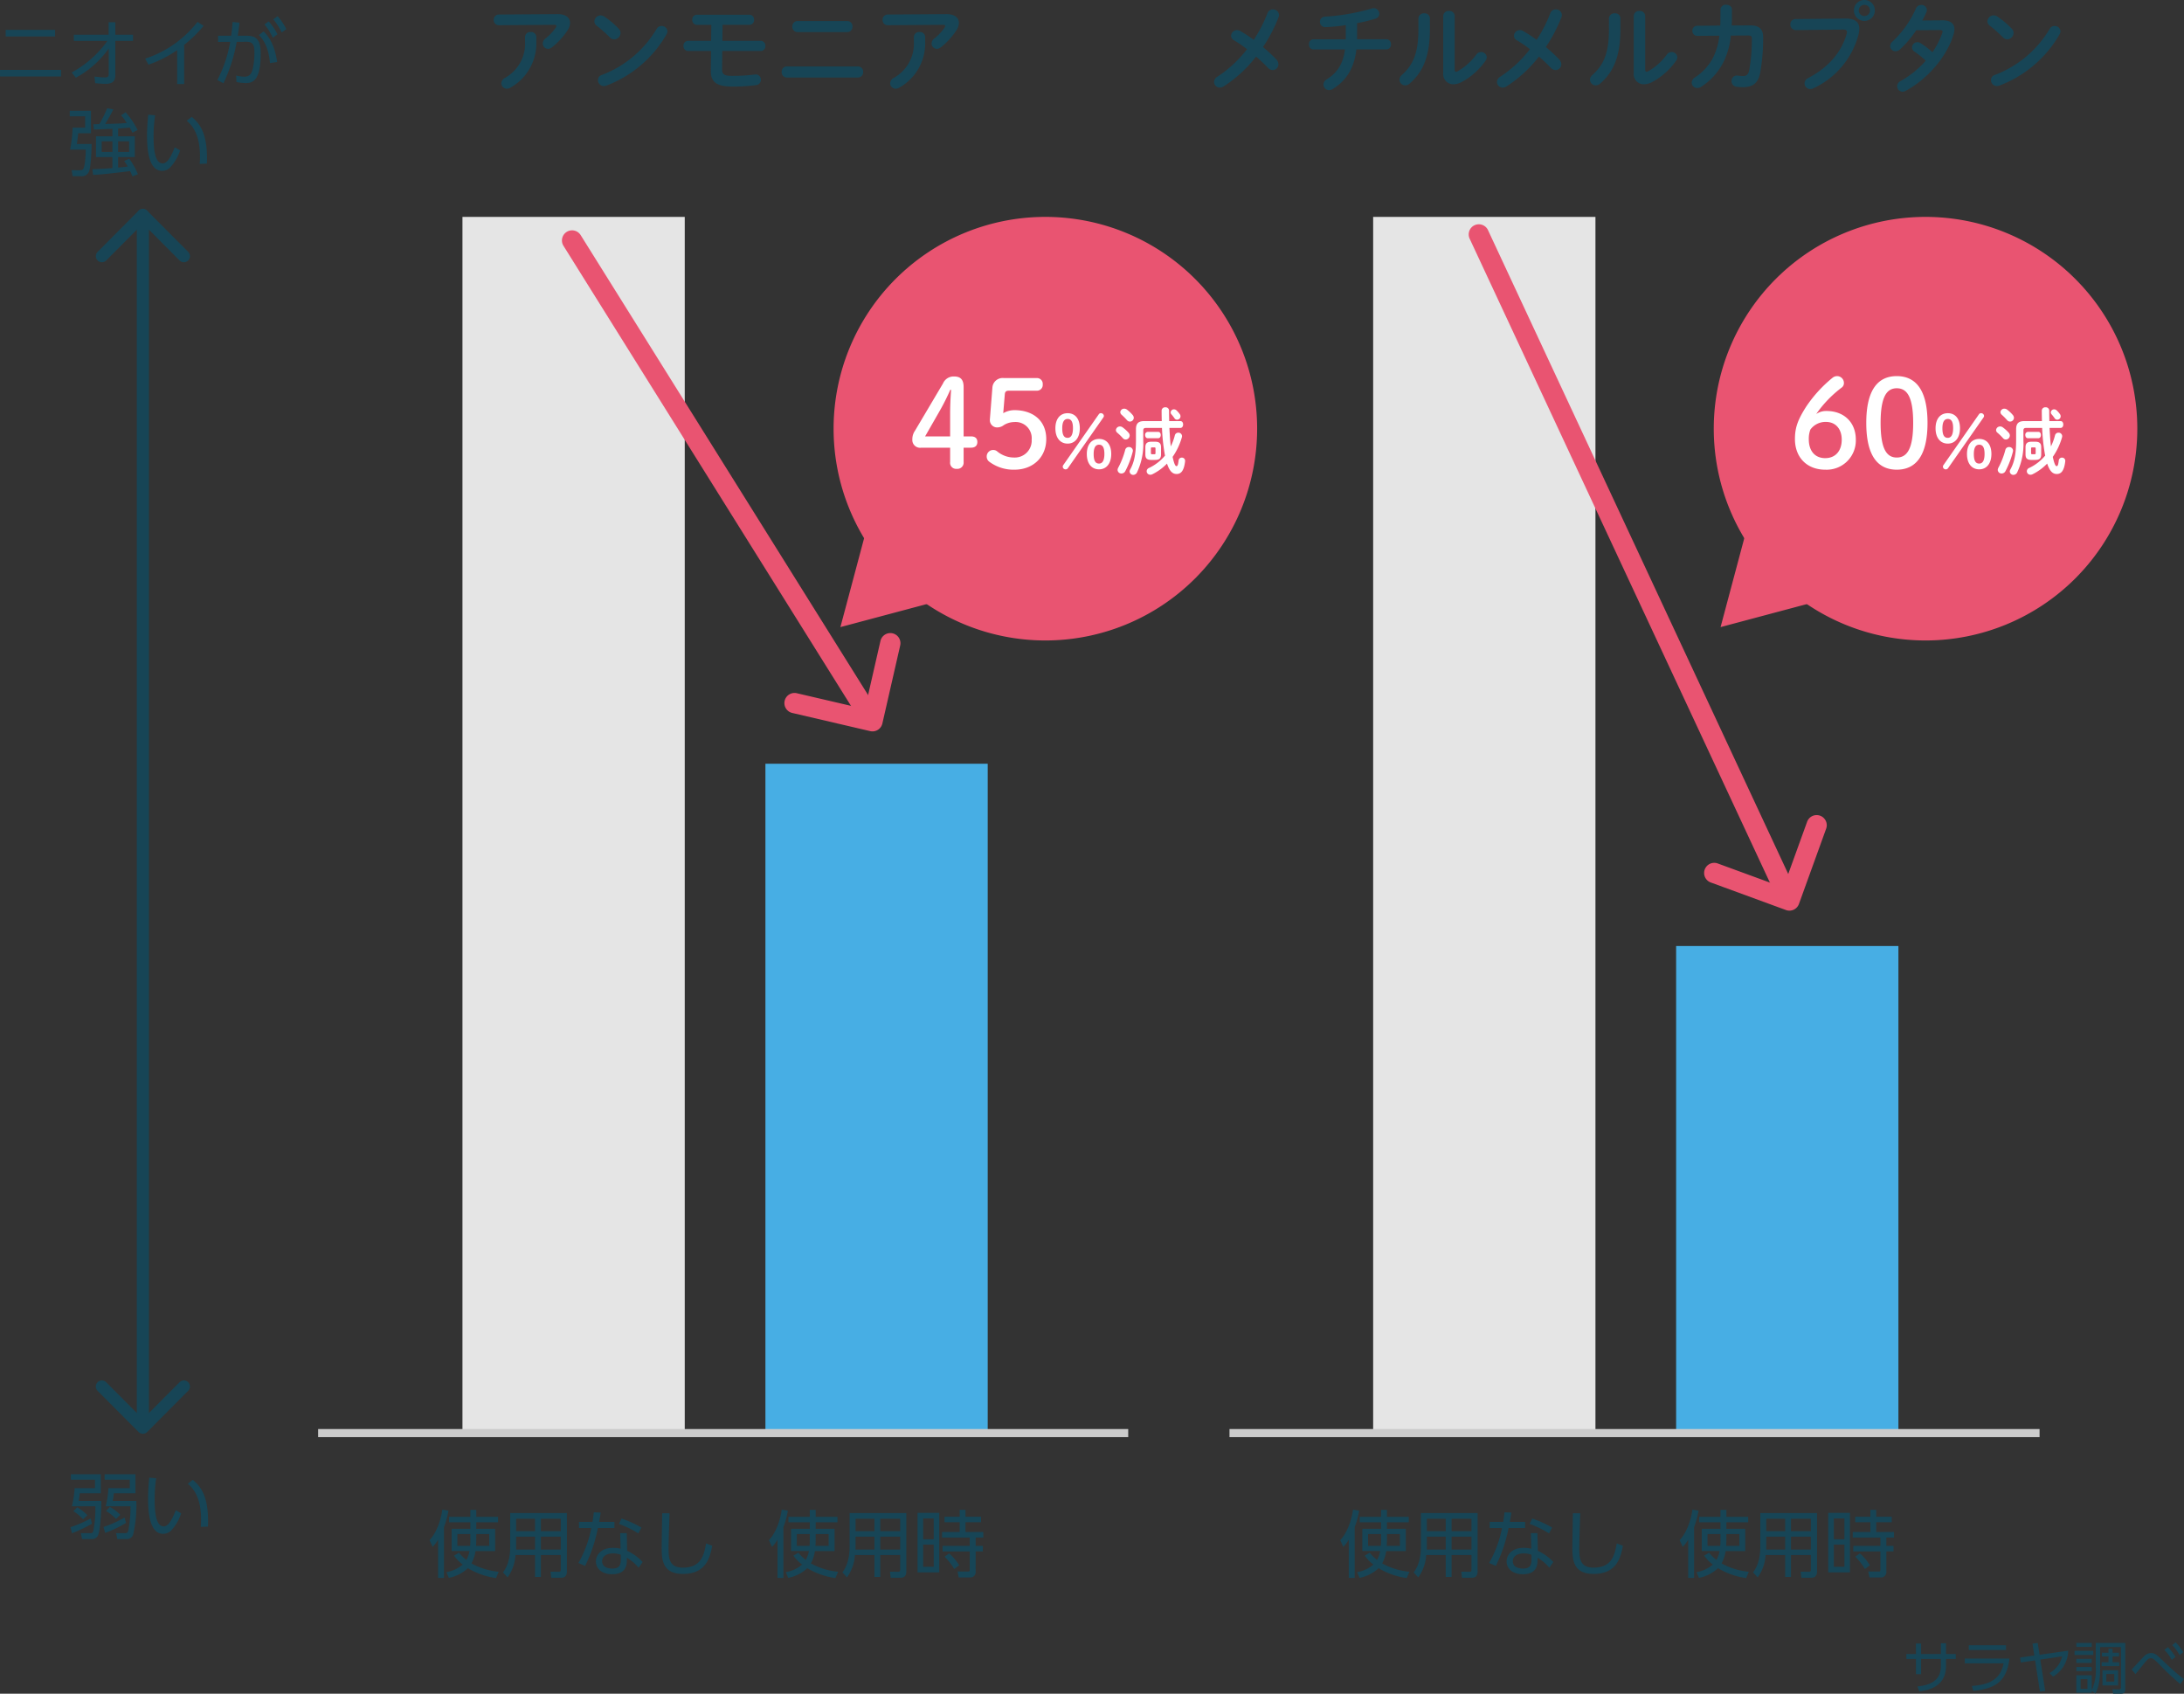 <svg xmlns="http://www.w3.org/2000/svg" width="539.198" height="418.125" viewBox="0 0 539.198 418.125"><rect x="0" y="0" width="539.198" height="418.125" fill="#333333" stroke="none"/><g transform="translate(15945.042 6121.686)"><path d="M0,0H54.88V300H0Z" transform="translate(-15606.029 -6068.14)" fill="#e5e5e5"/><path d="M0,0H54.88V300H0Z" transform="translate(-15830.867 -6068.14)" fill="#e5e5e5"/><path d="M0,0H54.88V120H0Z" transform="translate(-15531.232 -5888.14)" fill="#47aee4"/><path d="M0,0H54.88V165H0Z" transform="translate(-15756.07 -5933.14)" fill="#47aee4"/><path d="M-24.03-12.132h5.382v-1.35H-24.03v-1.71h-1.458v1.71h-5.274v1.35h5.274v1.6h-4.626v5.49h4.41a7.255,7.255,0,0,1-.774,2.2,10.627,10.627,0,0,1-1.818-1.8l-1.224.738a9.847,9.847,0,0,0,2.142,2.2A8.153,8.153,0,0,1-31.41.162l.612,1.422A9.624,9.624,0,0,0-26.1-.81a18.091,18.091,0,0,0,6.948,2.43l.666-1.548A17.307,17.307,0,0,1-25.218-1.98,9.423,9.423,0,0,0-24.21-5.04h4.842v-5.49H-24.03Zm0,2.9h3.2v2.916h-3.258c.018-.342.054-.774.054-1.512Zm-1.458,1.4c0,.738-.036,1.17-.054,1.512h-3.15V-9.234h3.2ZM-32-10.926a21.105,21.105,0,0,0,1.1-4.1l-1.512-.234c-.144.99-.756,4.9-3.15,7.542l.756,1.656a8.476,8.476,0,0,0,1.35-1.8v9.45H-32Zm30.348-3.492h-14V-6.1c0,3.888-1.26,5.616-1.782,6.336l1.134,1.224A10.461,10.461,0,0,0-14.346-4.05h4.824v5.4h1.44v-5.4h4.914V-.414c0,.288-.108.486-.414.486L-5.688.054l.18,1.494h2.43c.63,0,1.422-.216,1.422-1.53ZM-9.522-9.954h-4.662v-3.06h4.662Zm6.354,0H-8.082v-3.06h4.914ZM-9.522-5.4H-14.2c.018-.648.018-.72.018-.936v-2.25h4.662Zm6.354,0H-8.082V-8.586h4.914Zm16.29-4.068H11.5l.108,3.852a7.766,7.766,0,0,0-1.872-.216c-3.186,0-4.23,2-4.23,3.348C5.508-.81,6.84.684,9.54.684c1.782,0,3.6-.648,3.6-3.312v-.738A10.358,10.358,0,0,1,16.056-.918l.99-1.422a12.14,12.14,0,0,0-3.834-2.754ZM11.646-2.916c0,1.224-.27,2.2-2.052,2.2-.342,0-2.556,0-2.556-1.818,0-1.008.864-1.926,2.7-1.926a5.13,5.13,0,0,1,1.908.342ZM6.3-12.24c.234-1.314.252-1.422.4-2.286L4.986-14.6c-.072.72-.126,1.116-.324,2.358H1.332v1.512H4.374a28.186,28.186,0,0,1-3.186,8.64l1.656.72a36.891,36.891,0,0,0,3.15-9.36H10.08V-12.24Zm10.44,1.4a27.873,27.873,0,0,0-4.914-2.232l-.63,1.332A25.862,25.862,0,0,1,15.984-9.4Zm5.13-3.528c-.018,1.224-.126,7.2-.126,8.55,0,3.132.324,6.426,5.256,6.426,5.472,0,6.642-3.708,7.218-6.966l-1.512-.558c-.5,2.736-1.1,5.976-5.76,5.976-3.384,0-3.492-2.412-3.492-4.716,0-1.71.072-3.852.234-8.712Z" transform="translate(-15578.59 -5733.736)" fill="#174556"/><path d="M-24.03-12.132h5.382v-1.35H-24.03v-1.71h-1.458v1.71h-5.274v1.35h5.274v1.6h-4.626v5.49h4.41a7.255,7.255,0,0,1-.774,2.2,10.627,10.627,0,0,1-1.818-1.8l-1.224.738a9.847,9.847,0,0,0,2.142,2.2A8.153,8.153,0,0,1-31.41.162l.612,1.422A9.624,9.624,0,0,0-26.1-.81a18.091,18.091,0,0,0,6.948,2.43l.666-1.548A17.307,17.307,0,0,1-25.218-1.98,9.423,9.423,0,0,0-24.21-5.04h4.842v-5.49H-24.03Zm0,2.9h3.2v2.916h-3.258c.018-.342.054-.774.054-1.512Zm-1.458,1.4c0,.738-.036,1.17-.054,1.512h-3.15V-9.234h3.2ZM-32-10.926a21.105,21.105,0,0,0,1.1-4.1l-1.512-.234c-.144.99-.756,4.9-3.15,7.542l.756,1.656a8.476,8.476,0,0,0,1.35-1.8v9.45H-32Zm30.348-3.492h-14V-6.1c0,3.888-1.26,5.616-1.782,6.336l1.134,1.224A10.461,10.461,0,0,0-14.346-4.05h4.824v5.4h1.44v-5.4h4.914V-.414c0,.288-.108.486-.414.486L-5.688.054l.18,1.494h2.43c.63,0,1.422-.216,1.422-1.53ZM-9.522-9.954h-4.662v-3.06h4.662Zm6.354,0H-8.082v-3.06h4.914ZM-9.522-5.4H-14.2c.018-.648.018-.72.018-.936v-2.25h4.662Zm6.354,0H-8.082V-8.586h4.914Zm16.29-4.068H11.5l.108,3.852a7.766,7.766,0,0,0-1.872-.216c-3.186,0-4.23,2-4.23,3.348C5.508-.81,6.84.684,9.54.684c1.782,0,3.6-.648,3.6-3.312v-.738A10.358,10.358,0,0,1,16.056-.918l.99-1.422a12.14,12.14,0,0,0-3.834-2.754ZM11.646-2.916c0,1.224-.27,2.2-2.052,2.2-.342,0-2.556,0-2.556-1.818,0-1.008.864-1.926,2.7-1.926a5.13,5.13,0,0,1,1.908.342ZM6.3-12.24c.234-1.314.252-1.422.4-2.286L4.986-14.6c-.072.72-.126,1.116-.324,2.358H1.332v1.512H4.374a28.186,28.186,0,0,1-3.186,8.64l1.656.72a36.891,36.891,0,0,0,3.15-9.36H10.08V-12.24Zm10.44,1.4a27.873,27.873,0,0,0-4.914-2.232l-.63,1.332A25.862,25.862,0,0,1,15.984-9.4Zm5.13-3.528c-.018,1.224-.126,7.2-.126,8.55,0,3.132.324,6.426,5.256,6.426,5.472,0,6.642-3.708,7.218-6.966l-1.512-.558c-.5,2.736-1.1,5.976-5.76,5.976-3.384,0-3.492-2.412-3.492-4.716,0-1.71.072-3.852.234-8.712Z" transform="translate(-15803.428 -5733.736)" fill="#174556"/><path d="M-15.03-12.132h5.382v-1.35H-15.03v-1.71h-1.458v1.71h-5.274v1.35h5.274v1.6h-4.626v5.49h4.41a7.255,7.255,0,0,1-.774,2.2,10.627,10.627,0,0,1-1.818-1.8l-1.224.738a9.847,9.847,0,0,0,2.142,2.2A8.153,8.153,0,0,1-22.41.162l.612,1.422A9.624,9.624,0,0,0-17.1-.81a18.091,18.091,0,0,0,6.948,2.43L-9.486.072A17.307,17.307,0,0,1-16.218-1.98,9.423,9.423,0,0,0-15.21-5.04h4.842v-5.49H-15.03Zm0,2.9h3.2v2.916h-3.258c.018-.342.054-.774.054-1.512Zm-1.458,1.4c0,.738-.036,1.17-.054,1.512h-3.15V-9.234h3.2ZM-23-10.926a21.105,21.105,0,0,0,1.1-4.1l-1.512-.234c-.144.99-.756,4.9-3.15,7.542l.756,1.656a8.476,8.476,0,0,0,1.35-1.8v9.45H-23ZM7.344-14.418h-14V-6.1c0,3.888-1.26,5.616-1.782,6.336l1.134,1.224A10.461,10.461,0,0,0-5.346-4.05H-.522v5.4H.918v-5.4H5.832V-.414c0,.288-.108.486-.414.486L3.312.054l.18,1.494h2.43c.63,0,1.422-.216,1.422-1.53ZM-.522-9.954H-5.184v-3.06H-.522Zm6.354,0H.918v-3.06H5.832ZM-.522-5.4H-5.2c.018-.648.018-.72.018-.936v-2.25H-.522Zm6.354,0H.918V-8.586H5.832Zm4.284-9.072V.234H15.48V-14.472Zm4,6.516H11.5v-5.13h2.61Zm0,6.8H11.5V-6.624h2.61Zm10.35-3.8h1.764V-6.318H24.462V-8.37h1.89V-9.756H21.96V-12.15h3.834v-1.368H21.96V-15.21H20.52v1.692H16.776v1.368H20.52v2.394H16.164V-8.37H23v2.052h-6.7V-4.95H23V-.342c0,.342-.144.36-.45.36L20,0l.288,1.476h2.682A1.329,1.329,0,0,0,24.462-.036ZM20.394-1.53A12.212,12.212,0,0,0,17.91-4.464l-1.116.828A14.377,14.377,0,0,1,19.17-.612Z" transform="translate(-15503.793 -5733.736)" fill="#174556"/><path d="M-15.03-12.132h5.382v-1.35H-15.03v-1.71h-1.458v1.71h-5.274v1.35h5.274v1.6h-4.626v5.49h4.41a7.255,7.255,0,0,1-.774,2.2,10.627,10.627,0,0,1-1.818-1.8l-1.224.738a9.847,9.847,0,0,0,2.142,2.2A8.153,8.153,0,0,1-22.41.162l.612,1.422A9.624,9.624,0,0,0-17.1-.81a18.091,18.091,0,0,0,6.948,2.43L-9.486.072A17.307,17.307,0,0,1-16.218-1.98,9.423,9.423,0,0,0-15.21-5.04h4.842v-5.49H-15.03Zm0,2.9h3.2v2.916h-3.258c.018-.342.054-.774.054-1.512Zm-1.458,1.4c0,.738-.036,1.17-.054,1.512h-3.15V-9.234h3.2ZM-23-10.926a21.105,21.105,0,0,0,1.1-4.1l-1.512-.234c-.144.99-.756,4.9-3.15,7.542l.756,1.656a8.476,8.476,0,0,0,1.35-1.8v9.45H-23ZM7.344-14.418h-14V-6.1c0,3.888-1.26,5.616-1.782,6.336l1.134,1.224A10.461,10.461,0,0,0-5.346-4.05H-.522v5.4H.918v-5.4H5.832V-.414c0,.288-.108.486-.414.486L3.312.054l.18,1.494h2.43c.63,0,1.422-.216,1.422-1.53ZM-.522-9.954H-5.184v-3.06H-.522Zm6.354,0H.918v-3.06H5.832ZM-.522-5.4H-5.2c.018-.648.018-.72.018-.936v-2.25H-.522Zm6.354,0H.918V-8.586H5.832Zm4.284-9.072V.234H15.48V-14.472Zm4,6.516H11.5v-5.13h2.61Zm0,6.8H11.5V-6.624h2.61Zm10.35-3.8h1.764V-6.318H24.462V-8.37h1.89V-9.756H21.96V-12.15h3.834v-1.368H21.96V-15.21H20.52v1.692H16.776v1.368H20.52v2.394H16.164V-8.37H23v2.052h-6.7V-4.95H23V-.342c0,.342-.144.36-.45.36L20,0l.288,1.476h2.682A1.329,1.329,0,0,0,24.462-.036ZM20.394-1.53A12.212,12.212,0,0,0,17.91-4.464l-1.116.828A14.377,14.377,0,0,1,19.17-.612Z" transform="translate(-15728.631 -5733.736)" fill="#174556"/><path d="M-49.416-10.752a9.663,9.663,0,0,1-4.968,9,1.592,1.592,0,0,0-.888,1.32A1.368,1.368,0,0,0-53.88.912a1.76,1.76,0,0,0,.912-.288,12.562,12.562,0,0,0,6.336-11.376V-11.88a1.266,1.266,0,0,0-1.392-1.2,1.266,1.266,0,0,0-1.392,1.2ZM-55.872-17.4a1.258,1.258,0,0,0-1.272,1.32,1.245,1.245,0,0,0,1.272,1.32l13.632-.1c.384,0,.552.1.552.288a.761.761,0,0,1-.168.432,12.454,12.454,0,0,1-2.52,2.664,1.567,1.567,0,0,0-.672,1.224,1.311,1.311,0,0,0,1.3,1.32,1.663,1.663,0,0,0,1.008-.384,17.879,17.879,0,0,0,3.816-4.176,3.531,3.531,0,0,0,.624-1.824c0-1.272-1.032-2.208-3.144-2.184Zm26.064.528a1.745,1.745,0,0,0-.96-.312A1.551,1.551,0,0,0-32.3-15.72a1.335,1.335,0,0,0,.576,1.08,35.092,35.092,0,0,1,3.264,2.9,1.522,1.522,0,0,0,1.08.48,1.623,1.623,0,0,0,1.536-1.584,1.416,1.416,0,0,0-.432-1.032A21.55,21.55,0,0,0-29.808-16.872Zm12.864,3.048A26.733,26.733,0,0,1-30.48-2.472,1.3,1.3,0,0,0-31.416-1.2,1.463,1.463,0,0,0-29.976.264a1.7,1.7,0,0,0,.648-.12A28.917,28.917,0,0,0-14.5-12.48a1.675,1.675,0,0,0,.24-.768,1.4,1.4,0,0,0-1.464-1.32A1.366,1.366,0,0,0-16.944-13.824Zm16.3-1.032H5.976A1.158,1.158,0,0,0,7.128-16.1a1.158,1.158,0,0,0-1.152-1.248H-7.008A1.154,1.154,0,0,0-8.136-16.1a1.154,1.154,0,0,0,1.128,1.248h3.576L-3.48-10.9H-9.168A1.154,1.154,0,0,0-10.3-9.648,1.154,1.154,0,0,0-9.168-8.4H-3.5l-.048,4.872C-3.576-.768-2.184.384,1.776.384a42.29,42.29,0,0,0,5.88-.36,1.282,1.282,0,0,0,1.152-1.3A1.279,1.279,0,0,0,7.536-2.616c-.048,0-.12.024-.192.024a44.349,44.349,0,0,1-5.616.336c-1.992,0-2.5-.336-2.5-1.728v-.1L-.72-8.4h9.5A1.14,1.14,0,0,0,9.912-9.648,1.14,1.14,0,0,0,8.784-10.9H-.7ZM15.24-4.584a1.277,1.277,0,0,0-1.3,1.368,1.289,1.289,0,0,0,1.3,1.368H32.76a1.289,1.289,0,0,0,1.3-1.368,1.277,1.277,0,0,0-1.3-1.368Zm2.64-11.208a1.277,1.277,0,0,0-1.3,1.368,1.289,1.289,0,0,0,1.3,1.368H30.12a1.289,1.289,0,0,0,1.3-1.368,1.277,1.277,0,0,0-1.3-1.368Zm28.7,5.04a9.663,9.663,0,0,1-4.968,9,1.592,1.592,0,0,0-.888,1.32A1.368,1.368,0,0,0,42.12.912a1.76,1.76,0,0,0,.912-.288,12.562,12.562,0,0,0,6.336-11.376V-11.88a1.266,1.266,0,0,0-1.392-1.2,1.266,1.266,0,0,0-1.392,1.2ZM40.128-17.4a1.258,1.258,0,0,0-1.272,1.32,1.245,1.245,0,0,0,1.272,1.32l13.632-.1c.384,0,.552.1.552.288a.761.761,0,0,1-.168.432,12.454,12.454,0,0,1-2.52,2.664,1.567,1.567,0,0,0-.672,1.224,1.311,1.311,0,0,0,1.3,1.32,1.663,1.663,0,0,0,1.008-.384,17.879,17.879,0,0,0,3.816-4.176,3.531,3.531,0,0,0,.624-1.824c0-1.272-1.032-2.208-3.144-2.184Z" transform="translate(-15766 -6100.701)" fill="#174556"/><path d="M-96.168-8.832a29.834,29.834,0,0,1-7.32,6.792,1.537,1.537,0,0,0-.816,1.3A1.4,1.4,0,0,0-102.888.648a1.908,1.908,0,0,0,.936-.288,31.888,31.888,0,0,0,8.016-7.368c1.1.936,2.112,1.92,2.928,2.76a1.622,1.622,0,0,0,1.2.576,1.435,1.435,0,0,0,1.392-1.44,1.768,1.768,0,0,0-.48-1.152,36.1,36.1,0,0,0-3.336-3.1,36.887,36.887,0,0,0,3.84-7.344,1.65,1.65,0,0,0,.12-.576,1.445,1.445,0,0,0-1.512-1.368,1.39,1.39,0,0,0-1.344.936,34.036,34.036,0,0,1-3.384,6.576,33.664,33.664,0,0,0-3.336-2.184,1.641,1.641,0,0,0-.792-.216,1.457,1.457,0,0,0-1.464,1.392,1.311,1.311,0,0,0,.744,1.128A30.577,30.577,0,0,1-96.168-8.832ZM-69-15.264a39.373,39.373,0,0,0,4.536-1.1,1.261,1.261,0,0,0,.96-1.2,1.387,1.387,0,0,0-1.368-1.392,1.631,1.631,0,0,0-.456.072,52.843,52.843,0,0,1-11.544,2.016,1.251,1.251,0,0,0-1.3,1.272,1.3,1.3,0,0,0,1.32,1.32,42.394,42.394,0,0,0,5.064-.5v2.76c0,.264,0,.5-.024.744h-8.016a1.111,1.111,0,0,0-1.032,1.248,1.111,1.111,0,0,0,1.032,1.248h7.848c-.48,3.552-1.872,5.76-4.56,7.416A1.459,1.459,0,0,0-77.3-.12a1.392,1.392,0,0,0,1.392,1.392,1.7,1.7,0,0,0,.888-.264c3.288-2.04,5.28-4.992,5.856-9.792H-61.7a1.129,1.129,0,0,0,1.056-1.248A1.129,1.129,0,0,0-61.7-11.28H-69Zm15.144,1.44c0,5.856-1.248,8.808-4.1,11.376A1.531,1.531,0,0,0-58.536-1.3,1.43,1.43,0,0,0-57.12.1a1.6,1.6,0,0,0,1.08-.432c3.312-2.832,5.016-6.768,5.016-13.392V-16.44a1.273,1.273,0,0,0-1.392-1.248,1.316,1.316,0,0,0-1.44,1.248ZM-44.9-17.04a1.277,1.277,0,0,0-1.416-1.224,1.29,1.29,0,0,0-1.416,1.224V-2.976a2.505,2.505,0,0,0,2.52,2.808,4.571,4.571,0,0,0,2.064-.576A16.931,16.931,0,0,0-37.272-6a1.537,1.537,0,0,0,.288-.84,1.381,1.381,0,0,0-1.416-1.3,1.456,1.456,0,0,0-1.176.648,14.514,14.514,0,0,1-4.512,4.056,1.275,1.275,0,0,1-.48.168c-.24,0-.336-.192-.336-.552Zm18.576,8.208a29.834,29.834,0,0,1-7.32,6.792,1.537,1.537,0,0,0-.816,1.3A1.4,1.4,0,0,0-33.048.648,1.908,1.908,0,0,0-32.112.36,31.888,31.888,0,0,0-24.1-7.008c1.1.936,2.112,1.92,2.928,2.76a1.622,1.622,0,0,0,1.2.576,1.435,1.435,0,0,0,1.392-1.44,1.768,1.768,0,0,0-.48-1.152,36.1,36.1,0,0,0-3.336-3.1,36.886,36.886,0,0,0,3.84-7.344,1.65,1.65,0,0,0,.12-.576,1.445,1.445,0,0,0-1.512-1.368,1.39,1.39,0,0,0-1.344.936,34.036,34.036,0,0,1-3.384,6.576,33.663,33.663,0,0,0-3.336-2.184,1.641,1.641,0,0,0-.792-.216,1.457,1.457,0,0,0-1.464,1.392,1.311,1.311,0,0,0,.744,1.128A30.577,30.577,0,0,1-26.328-8.832Zm19.512-4.992c0,5.856-1.248,8.808-4.1,11.376A1.531,1.531,0,0,0-11.5-1.3,1.43,1.43,0,0,0-10.08.1,1.6,1.6,0,0,0-9-.336C-5.688-3.168-3.984-7.1-3.984-13.728V-16.44a1.273,1.273,0,0,0-1.392-1.248,1.316,1.316,0,0,0-1.44,1.248ZM2.136-17.04A1.277,1.277,0,0,0,.72-18.264,1.29,1.29,0,0,0-.7-17.04V-2.976A2.505,2.505,0,0,0,1.824-.168,4.571,4.571,0,0,0,3.888-.744,16.931,16.931,0,0,0,9.768-6a1.537,1.537,0,0,0,.288-.84,1.381,1.381,0,0,0-1.416-1.3,1.456,1.456,0,0,0-1.176.648A14.514,14.514,0,0,1,2.952-3.432a1.275,1.275,0,0,1-.48.168c-.24,0-.336-.192-.336-.552ZM23.5-14.688c.024-.744.048-1.512.048-2.328v-1.608c0-.792-.7-1.176-1.416-1.176a1.267,1.267,0,0,0-1.416,1.152v1.632c0,.816-.024,1.608-.048,2.352L15-14.616a1.188,1.188,0,0,0-1.224,1.248,1.208,1.208,0,0,0,1.248,1.248l5.424-.048a16.29,16.29,0,0,1-1.608,5.52A13.032,13.032,0,0,1,14.472-1.9a1.622,1.622,0,0,0-.864,1.344,1.338,1.338,0,0,0,1.368,1.3A1.778,1.778,0,0,0,15.96.456a15.9,15.9,0,0,0,5.376-5.88,18.579,18.579,0,0,0,1.944-6.768l4.224-.024c.768,0,.96.192.96.816a41.785,41.785,0,0,1-.648,7.728c-.24,1.152-.72,1.464-1.56,1.464-.5,0-.936-.072-1.272-.1-.072,0-.144-.024-.216-.024A1.311,1.311,0,0,0,23.448-.96,1.4,1.4,0,0,0,24.768.456c.432.048,1.152.1,1.416.1,2.52,0,3.864-.984,4.368-3.72a49.026,49.026,0,0,0,.7-8.592c0-2.088-1.008-2.952-3.192-2.952Zm32.76-6.288a2.546,2.546,0,0,0-2.592,2.568,2.552,2.552,0,0,0,2.592,2.592,2.546,2.546,0,0,0,2.568-2.592A2.541,2.541,0,0,0,56.256-20.976Zm0,1.2a1.352,1.352,0,0,1,1.368,1.368,1.373,1.373,0,0,1-1.368,1.392,1.393,1.393,0,0,1-1.392-1.392A1.373,1.373,0,0,1,56.256-19.776Zm-17.016,3.5a1.258,1.258,0,0,0-1.272,1.32,1.366,1.366,0,0,0,1.392,1.416l11.568-.144c.7,0,1.008.168,1.008.624a1.94,1.94,0,0,1-.072.48c-1.248,4.3-4.248,8.136-9.552,10.9a1.432,1.432,0,0,0-.84,1.272,1.4,1.4,0,0,0,1.392,1.416,1.736,1.736,0,0,0,.792-.192,20.326,20.326,0,0,0,11.16-13.344,5.9,5.9,0,0,0,.168-1.368c0-1.608-.984-2.52-3.5-2.5Zm31.3.36c.384-.7.72-1.368,1.008-2.04a1.377,1.377,0,0,0,.12-.576A1.294,1.294,0,0,0,70.3-19.752a1.408,1.408,0,0,0-1.344.912,25.047,25.047,0,0,1-5.76,8.112A1.524,1.524,0,0,0,62.616-9.6,1.313,1.313,0,0,0,63.96-8.328a1.548,1.548,0,0,0,1.056-.432,25.906,25.906,0,0,0,4.032-4.752L74.9-13.56c.456,0,.648.12.648.384a.942.942,0,0,1-.072.336,19.352,19.352,0,0,1-2.424,4.752,22.015,22.015,0,0,0-2.88-2.208,1.5,1.5,0,0,0-.84-.264,1.323,1.323,0,0,0-1.32,1.272,1.264,1.264,0,0,0,.6,1.056A22.062,22.062,0,0,1,71.4-6,23.328,23.328,0,0,1,65.208-.984a1.449,1.449,0,0,0-.864,1.3,1.336,1.336,0,0,0,1.32,1.344,1.714,1.714,0,0,0,.792-.216c5.328-2.88,10.128-8.352,11.808-13.92a4.283,4.283,0,0,0,.216-1.272c0-1.44-1.008-2.232-3-2.208Zm18.576-.96a1.745,1.745,0,0,0-.96-.312,1.551,1.551,0,0,0-1.536,1.464,1.335,1.335,0,0,0,.576,1.08,35.092,35.092,0,0,1,3.264,2.9,1.522,1.522,0,0,0,1.08.48,1.623,1.623,0,0,0,1.536-1.584,1.416,1.416,0,0,0-.432-1.032A21.55,21.55,0,0,0,89.112-16.872Zm12.864,3.048A26.733,26.733,0,0,1,88.44-2.472,1.3,1.3,0,0,0,87.5-1.2,1.463,1.463,0,0,0,88.944.264a1.7,1.7,0,0,0,.648-.12A28.917,28.917,0,0,0,104.424-12.48a1.675,1.675,0,0,0,.24-.768,1.4,1.4,0,0,0-1.464-1.32A1.366,1.366,0,0,0,101.976-13.824Z" transform="translate(-15541 -6100.709)" fill="#174556"/><path d="M13.945,16.506a2.5,2.5,0,0,1-1.772-.736L-1.772,1.764a2.5,2.5,0,0,1,.008-3.536,2.5,2.5,0,0,1,3.536.008L13.945,10.462,26.119-1.764a2.5,2.5,0,0,1,3.536-.008,2.5,2.5,0,0,1,.008,3.536L15.717,15.77A2.5,2.5,0,0,1,13.945,16.506Z" transform="translate(-15521.818 -5906.174) rotate(-25)" fill="#e95471"/><path d="M0,183.369a2.5,2.5,0,0,1-2.5-2.5V0A2.5,2.5,0,0,1,0-2.5,2.5,2.5,0,0,1,2.5,0V180.869A2.5,2.5,0,0,1,0,183.369Z" transform="translate(-15579.94 -6063.816) rotate(-25)" fill="#e95471"/><path d="M13.945,16.506a2.5,2.5,0,0,1-1.772-.736L-1.772,1.764a2.5,2.5,0,0,1,.008-3.536,2.5,2.5,0,0,1,3.536.008L13.945,10.462,26.119-1.764a2.5,2.5,0,0,1,3.536-.008,2.5,2.5,0,0,1,.008,3.536L15.717,15.77A2.5,2.5,0,0,1,13.945,16.506Z" transform="matrix(0.848, -0.53, 0.53, 0.848, -15748.885, -5948.113)" fill="#e95471"/><path d="M0,141.889a2.5,2.5,0,0,1-2.5-2.5V0A2.5,2.5,0,0,1,0-2.5,2.5,2.5,0,0,1,2.5,0V139.389A2.5,2.5,0,0,1,0,141.889Z" transform="matrix(0.848, -0.53, 0.53, 0.848, -15803.805, -6062.32)" fill="#e95471"/><path d="M-33.138-12.6v1.62h12.2V-12.6Zm-1.4,9.882V-1.1h15.066v-1.62ZM-8.028-9.882a25.884,25.884,0,0,1-8.82,7.794l1.026,1.3A23.793,23.793,0,0,0-7.7-7.992v6.336c0,.558-.18.792-.99.792a22.264,22.264,0,0,1-2.52-.216l.162,1.638C-9.594.684-9.144.72-8.5.72c1.512,0,2.43-.486,2.43-2.142v-8.46h4.374v-1.53H-6.066V-14.49H-7.722v3.078h-8.586v1.53Zm18.954.99a32.948,32.948,0,0,0,4.806-4.7l-1.512-.99A26.844,26.844,0,0,1,1.314-5.508l.792,1.494A28.662,28.662,0,0,0,9.2-7.614V.774h1.728Zm9.7,9.468A40.272,40.272,0,0,0,23.9-9.648l2.412-.018c1.854-.018,1.962,1.206,1.962,2.79a17.735,17.735,0,0,1-.45,4c-.324,1.332-.954,1.836-2.052,1.836a10.566,10.566,0,0,1-2.016-.288l.09,1.6a11.568,11.568,0,0,0,2.214.252c1.494,0,3.762-.162,3.762-7.236,0-3.654-1.206-4.446-3.618-4.446H24.156c.2-1.188.27-1.836.432-3.222l-1.71-.162c-.108,1.44-.18,2.178-.342,3.384H19.3v1.53l2.988-.018A31.856,31.856,0,0,1,19.116-.216ZM30.744-13.95a14.869,14.869,0,0,1,2.07,3.276l1.152-.828a15.381,15.381,0,0,0-2.16-3.2Zm3.132,9.288c-.648-4.842-2.592-6.822-3.33-7.56l-1.17.9c1.962,1.926,2.556,4.77,2.736,6.912Zm-.954-10.566a14.929,14.929,0,0,1,2.07,3.258l1.152-.81A15.239,15.239,0,0,0,34-15.984Zm-38.3,26.986c1.62-.108,2.466-.2,2.844-.252.288.486.486.882.684,1.278l1.278-.666A19.784,19.784,0,0,0-3.528,7.744l-1.116.738a18.238,18.238,0,0,1,1.4,1.89c-1.62.162-2.52.18-5.328.252a40.967,40.967,0,0,0,2.016-3.6l-1.53-.27a28.13,28.13,0,0,1-1.944,3.906c-.99.036-1.1.036-1.458.036l.126,1.314c.648-.018,3.852-.162,4.572-.18v1.836h-4.05V18.8h4.05v2.718c-1.152.09-2.574.2-4.95.288l.18,1.4c2.79-.18,3.42-.252,9.144-.936.162.342.27.576.576,1.3l1.35-.54A18.28,18.28,0,0,0-2.628,19.21l-1.26.558a11.574,11.574,0,0,1,.882,1.368c-.5.072-1.278.162-2.376.252V18.8H-1.26v-5.13H-5.382Zm-1.4,5.778H-9.432V14.908h2.646Zm4.122,0H-5.382V14.908h2.718Zm-14.67-10.17V8.734h3.8v2.808h-3.078a37.463,37.463,0,0,1-.63,5.418h3.87c-.072,3.24-.414,4.338-.522,4.554-.162.414-.36.54-.882.54l-2.088-.018.234,1.476h1.944a1.9,1.9,0,0,0,2.088-1.1c.54-1.152.666-6.1.666-6.84h-3.654c.2-1.314.27-1.908.342-2.646h3.15V7.366Zm19.368.972c-.108,1.224-.288,3.186-.288,5.148,0,4.68.81,8.712,3.726,8.712a2.813,2.813,0,0,0,2.016-.864,11.409,11.409,0,0,0,2.43-4.194l-1.332-.756c-1.242,3.24-2.178,3.978-2.988,3.978-2.016,0-2.232-3.942-2.232-6.732a35.3,35.3,0,0,1,.378-5.148ZM16.542,20.416c.252-7.2-1.6-9.738-3.744-11.538l-1.242.954c1.872,1.53,3.276,4.122,3.276,8.82,0,.828-.036,1.368-.072,1.836Z" transform="translate(-15910.5 -6101.709)" fill="#174556"/><path d="M-17.316-14.508v1.35h5.958v2.088H-16.38a24.5,24.5,0,0,1-.684,4.464h5.8A29.1,29.1,0,0,1-11.79-.414c-.162.4-.306.45-.7.45H-14.85l.306,1.458h2.268A1.679,1.679,0,0,0-10.728.81c.756-1.116.972-7.11.936-8.73h-5.58a18.551,18.551,0,0,0,.252-1.89h5.2v-4.7ZM-13.23-4.392a12.588,12.588,0,0,0-2.5-1.962L-16.7-5.4A10.31,10.31,0,0,1-14.31-3.384Zm4.248-10.116v1.35h6.21v2.088H-8.028a25.3,25.3,0,0,1-.684,4.464h6.12A29.84,29.84,0,0,1-3.15-.54c-.162.468-.342.576-.738.576h-2.25l.288,1.458h2.466A1.586,1.586,0,0,0-1.926.342,31.707,31.707,0,0,0-1.152-7.92H-6.984a12.564,12.564,0,0,0,.27-1.89h5.346v-4.7ZM-5.112-4.5A11.229,11.229,0,0,0-7.7-6.444l-.918,1.008A11.551,11.551,0,0,1-6.156-3.474ZM-17.046.054A34.654,34.654,0,0,0-12.1-2.3l-.324-1.3a29.443,29.443,0,0,1-4.986,2.16Zm8.19-.09A26.967,26.967,0,0,0-3.672-2.52l-.4-1.3A27.711,27.711,0,0,1-9.252-1.494ZM2.034-13.662c-.108,1.224-.288,3.186-.288,5.148C1.746-3.834,2.556.2,5.472.2A2.813,2.813,0,0,0,7.488-.666,11.409,11.409,0,0,0,9.918-4.86L8.586-5.616C7.344-2.376,6.408-1.638,5.6-1.638c-2.016,0-2.232-3.942-2.232-6.732a35.3,35.3,0,0,1,.378-5.148ZM16.542-1.584c.252-7.2-1.6-9.738-3.744-11.538l-1.242.954c1.872,1.53,3.276,4.122,3.276,8.82,0,.828-.036,1.368-.072,1.836Z" transform="translate(-15910.234 -5743.227)" fill="#174556"/><path d="M3735.459,9873.542h0a1.5,1.5,0,0,1-1.063-.441l-10.118-10.162a1.5,1.5,0,0,1,2.126-2.117l9.055,9.095,9.056-9.095a1.5,1.5,0,0,1,2.126,2.117l-10.119,10.162A1.5,1.5,0,0,1,3735.459,9873.542Z" transform="translate(-19645.227 -15641.27)" fill="#174556"/><path d="M10.118,11.662h0a1.5,1.5,0,0,1-1.063-.442L-1.063,1.058a1.5,1.5,0,0,1,0-2.121,1.5,1.5,0,0,1,2.121,0l9.055,9.094,9.056-9.094a1.5,1.5,0,0,1,2.121,0,1.5,1.5,0,0,1,0,2.121L11.181,11.22A1.5,1.5,0,0,1,10.118,11.662Z" transform="translate(-15899.649 -6058.446) rotate(180)" fill="#174556"/><path d="M0,300.465a1.5,1.5,0,0,1-1.5-1.5V0A1.5,1.5,0,0,1,0-1.5,1.5,1.5,0,0,1,1.5,0V298.965A1.5,1.5,0,0,1,0,300.465Z" transform="translate(-15909.768 -6068.608)" fill="#174556"/><path d="M52.283,0A52.283,52.283,0,1,1,0,52.283,52.283,52.283,0,0,1,52.283,0Z" transform="translate(-15521.938 -6068.14)" fill="#e95471"/><path d="M-27.6-13.53a28.634,28.634,0,0,1,6.3-6.54,1.337,1.337,0,0,0,.54-1.11,1.69,1.69,0,0,0-1.71-1.71,1.808,1.808,0,0,0-1.11.42,32.445,32.445,0,0,0-6.51,7.14c-2.1,3.3-2.76,5.22-2.76,7.98,0,4.56,3,7.56,7.47,7.56A7.209,7.209,0,0,0-17.82-7.2c0-4.35-3-7.08-7.23-7.08A4.28,4.28,0,0,0-27.6-13.53Zm2.22,10.89c-2.49,0-4.05-1.74-4.05-4.65a6.5,6.5,0,0,1,.39-2.4,4.614,4.614,0,0,1,3.87-1.89c2.31,0,3.87,1.68,3.87,4.38C-21.3-4.41-22.86-2.64-25.38-2.64ZM-7.71-22.89c-4.56,0-7.53,3.24-7.53,11.55S-12.27.21-7.71.21-.12-3.03-.12-11.34-3.15-22.89-7.71-22.89Zm0,3c2.52,0,4.05,2.1,4.05,8.55S-5.19-2.79-7.71-2.79c-2.49,0-3.99-2.1-3.99-8.55S-10.2-19.89-7.71-19.89ZM3.81-.918A.7.7,0,0,0,3.684-.5a.684.684,0,0,0,.72.63.666.666,0,0,0,.522-.252L13.71-12.69a.648.648,0,0,0,.126-.4.712.712,0,0,0-.72-.648.594.594,0,0,0-.522.252ZM4.89-13.734c-1.818,0-3.024,1.35-3.024,3.726s1.206,3.78,3.024,3.78c1.8,0,3.006-1.422,3.006-3.8S6.708-13.734,4.89-13.734Zm0,1.422c.918,0,1.314.756,1.314,2.268S5.79-7.65,4.872-7.65c-.936,0-1.314-.828-1.314-2.34S3.972-12.312,4.89-12.312ZM12.648-7.38c-1.818,0-3.024,1.35-3.024,3.726S10.83.126,12.648.126c1.8,0,3.006-1.422,3.006-3.8S14.466-7.38,12.648-7.38Zm0,1.422c.918,0,1.314.756,1.314,2.268S13.566-1.3,12.63-1.3s-1.314-.828-1.314-2.34S11.73-5.958,12.648-5.958ZM29.964-11.79c-.018-.846-.036-1.71-.036-2.592a.833.833,0,0,0-.918-.81.843.843,0,0,0-.918.81c0,.882.018,1.746.036,2.592H23.844c-1.53,0-2.088.612-2.088,2.052v2.754c0,3.312-.432,5.364-1.422,7.146a1.132,1.132,0,0,0-.144.486.88.88,0,0,0,.9.846,1.05,1.05,0,0,0,.936-.63,16.368,16.368,0,0,0,1.53-7.758V-9.468c0-.432.18-.63.666-.63h3.96a48.948,48.948,0,0,0,.666,6.408,3.405,3.405,0,0,0,.09.414,11.536,11.536,0,0,1-3.96,3.06.889.889,0,0,0-.576.81.873.873,0,0,0,.9.864,1.167,1.167,0,0,0,.522-.126,13.157,13.157,0,0,0,3.6-2.628c.612,1.872,1.368,2.574,2.358,2.574,1.08,0,1.836-.756,2.106-3.15v-.09a.784.784,0,0,0-.81-.81.779.779,0,0,0-.792.72c-.144,1.242-.306,1.386-.54,1.386-.216,0-.522-.342-.936-2.286A16.1,16.1,0,0,0,33.078-7.74a1.019,1.019,0,0,0,.054-.324.886.886,0,0,0-.918-.864.869.869,0,0,0-.864.684,13.7,13.7,0,0,1-.99,2.7c-.126-.972-.2-1.962-.252-2.934-.036-.54-.072-1.08-.09-1.62h2.7c.468,0,.684-.432.684-.846,0-.432-.216-.846-.684-.846ZM26.472-2.2c1.026,0,1.476-.342,1.476-1.386V-5.31c0-.9-.324-1.386-1.476-1.386h-.864c-1.188,0-1.53.486-1.53,1.386v1.728c0,.9.288,1.386,1.476,1.386ZM25.7-3.6c-.216,0-.252-.144-.252-.324V-4.968c0-.252.054-.324.252-.324h.594c.234,0,.288.072.288.324v1.044c0,.252-.054.324-.288.324ZM24.654-9.126a.7.7,0,0,0-.63.774c0,.4.216.792.63.792h2.592c.432,0,.63-.4.63-.792,0-.378-.2-.774-.63-.774Zm7.092-5.328a.926.926,0,0,0-.594-.234.8.8,0,0,0-.828.756.71.71,0,0,0,.2.486,9.611,9.611,0,0,1,.738.954.763.763,0,0,0,.648.36.841.841,0,0,0,.846-.828.968.968,0,0,0-.2-.576A5.685,5.685,0,0,0,31.746-14.454ZM19.11-4.716A19.9,19.9,0,0,1,17.364-.252,1.2,1.2,0,0,0,17.22.27a.923.923,0,0,0,.954.882,1.081,1.081,0,0,0,.954-.594,21.4,21.4,0,0,0,1.836-4.806A1.215,1.215,0,0,0,21-4.5a.943.943,0,0,0-.99-.882A.9.9,0,0,0,19.11-4.716Zm.432-9.9a1.112,1.112,0,0,0-.666-.234.942.942,0,0,0-.99.846.927.927,0,0,0,.342.666,14.971,14.971,0,0,1,1.3,1.314,1,1,0,0,0,.72.36.96.96,0,0,0,.972-.936,1.113,1.113,0,0,0-.288-.7A8.814,8.814,0,0,0,19.542-14.616Zm-1.08,4.374a1.038,1.038,0,0,0-.648-.216.976.976,0,0,0-1.008.882.865.865,0,0,0,.342.666,13.462,13.462,0,0,1,1.368,1.332.91.91,0,0,0,.7.342,1.007,1.007,0,0,0,.99-.972,1.032,1.032,0,0,0-.288-.72A9.339,9.339,0,0,0,18.462-10.242Z" transform="translate(-15469.046 -6005.944)" fill="#fff"/><path d="M12.074,0,24.147,20.854H0Z" transform="translate(-15511.719 -5958.336) rotate(-135)" fill="#e95471"/><path d="M52.283,0A52.283,52.283,0,1,1,0,52.283,52.283,52.283,0,0,1,52.283,0Z" transform="translate(-15739.24 -6068.14)" fill="#e95471"/><path d="M-24.12-5.22v3.54A1.488,1.488,0,0,0-22.5,0a1.541,1.541,0,0,0,1.71-1.68V-5.22h1.8c1.05,0,1.59-.51,1.59-1.41s-.54-1.38-1.59-1.38h-1.8V-20.16c0-1.77-.66-2.64-2.34-2.64a2.843,2.843,0,0,0-2.76,1.74l-6.9,11.64a3.628,3.628,0,0,0-.66,2.16,1.91,1.91,0,0,0,2.19,2.04Zm0-2.79H-30.3l3.54-6.18a54.967,54.967,0,0,0,2.67-5.31h.21c-.15,2.01-.24,3.96-.24,5.97Zm13.5-10.41c.06-.63.33-.87.99-.87H-2.7a1.42,1.42,0,0,0,1.44-1.56A1.42,1.42,0,0,0-2.7-22.41h-8.16a2.544,2.544,0,0,0-2.82,2.28l-.63,7.95V-12a1.782,1.782,0,0,0,1.95,1.77,2.616,2.616,0,0,0,1.5-.57,4.993,4.993,0,0,1,2.58-.75A3.98,3.98,0,0,1-3.99-7.23,4.167,4.167,0,0,1-8.28-2.79a6.513,6.513,0,0,1-4.2-1.5,1.455,1.455,0,0,0-.9-.36,1.589,1.589,0,0,0-1.71,1.56,1.565,1.565,0,0,0,.66,1.35A9.965,9.965,0,0,0-8.22.21c4.47,0,7.83-3,7.83-7.56s-3.27-7.14-7.89-7.14a5.6,5.6,0,0,0-2.73.75ZM3.81-.918A.7.7,0,0,0,3.684-.5a.684.684,0,0,0,.72.63.666.666,0,0,0,.522-.252L13.71-12.69a.648.648,0,0,0,.126-.4.712.712,0,0,0-.72-.648.594.594,0,0,0-.522.252ZM4.89-13.734c-1.818,0-3.024,1.35-3.024,3.726s1.206,3.78,3.024,3.78c1.8,0,3.006-1.422,3.006-3.8S6.708-13.734,4.89-13.734Zm0,1.422c.918,0,1.314.756,1.314,2.268S5.79-7.65,4.872-7.65c-.936,0-1.314-.828-1.314-2.34S3.972-12.312,4.89-12.312ZM12.648-7.38c-1.818,0-3.024,1.35-3.024,3.726S10.83.126,12.648.126c1.8,0,3.006-1.422,3.006-3.8S14.466-7.38,12.648-7.38Zm0,1.422c.918,0,1.314.756,1.314,2.268S13.566-1.3,12.63-1.3s-1.314-.828-1.314-2.34S11.73-5.958,12.648-5.958ZM29.964-11.79c-.018-.846-.036-1.71-.036-2.592a.833.833,0,0,0-.918-.81.843.843,0,0,0-.918.81c0,.882.018,1.746.036,2.592H23.844c-1.53,0-2.088.612-2.088,2.052v2.754c0,3.312-.432,5.364-1.422,7.146a1.132,1.132,0,0,0-.144.486.88.88,0,0,0,.9.846,1.05,1.05,0,0,0,.936-.63,16.368,16.368,0,0,0,1.53-7.758V-9.468c0-.432.18-.63.666-.63h3.96a48.948,48.948,0,0,0,.666,6.408,3.405,3.405,0,0,0,.09.414,11.536,11.536,0,0,1-3.96,3.06.889.889,0,0,0-.576.81.873.873,0,0,0,.9.864,1.167,1.167,0,0,0,.522-.126,13.157,13.157,0,0,0,3.6-2.628c.612,1.872,1.368,2.574,2.358,2.574,1.08,0,1.836-.756,2.106-3.15v-.09a.784.784,0,0,0-.81-.81.779.779,0,0,0-.792.72c-.144,1.242-.306,1.386-.54,1.386-.216,0-.522-.342-.936-2.286A16.1,16.1,0,0,0,33.078-7.74a1.019,1.019,0,0,0,.054-.324.886.886,0,0,0-.918-.864.869.869,0,0,0-.864.684,13.7,13.7,0,0,1-.99,2.7c-.126-.972-.2-1.962-.252-2.934-.036-.54-.072-1.08-.09-1.62h2.7c.468,0,.684-.432.684-.846,0-.432-.216-.846-.684-.846ZM26.472-2.2c1.026,0,1.476-.342,1.476-1.386V-5.31c0-.9-.324-1.386-1.476-1.386h-.864c-1.188,0-1.53.486-1.53,1.386v1.728c0,.9.288,1.386,1.476,1.386ZM25.7-3.6c-.216,0-.252-.144-.252-.324V-4.968c0-.252.054-.324.252-.324h.594c.234,0,.288.072.288.324v1.044c0,.252-.054.324-.288.324ZM24.654-9.126a.7.7,0,0,0-.63.774c0,.4.216.792.63.792h2.592c.432,0,.63-.4.63-.792,0-.378-.2-.774-.63-.774Zm7.092-5.328a.926.926,0,0,0-.594-.234.8.8,0,0,0-.828.756.71.71,0,0,0,.2.486,9.611,9.611,0,0,1,.738.954.763.763,0,0,0,.648.36.841.841,0,0,0,.846-.828.968.968,0,0,0-.2-.576A5.685,5.685,0,0,0,31.746-14.454ZM19.11-4.716A19.9,19.9,0,0,1,17.364-.252,1.2,1.2,0,0,0,17.22.27a.923.923,0,0,0,.954.882,1.081,1.081,0,0,0,.954-.594,21.4,21.4,0,0,0,1.836-4.806A1.215,1.215,0,0,0,21-4.5a.943.943,0,0,0-.99-.882A.9.9,0,0,0,19.11-4.716Zm.432-9.9a1.112,1.112,0,0,0-.666-.234.942.942,0,0,0-.99.846.927.927,0,0,0,.342.666,14.971,14.971,0,0,1,1.3,1.314,1,1,0,0,0,.72.36.96.96,0,0,0,.972-.936,1.113,1.113,0,0,0-.288-.7A8.814,8.814,0,0,0,19.542-14.616Zm-1.08,4.374a1.038,1.038,0,0,0-.648-.216.976.976,0,0,0-1.008.882.865.865,0,0,0,.342.666,13.462,13.462,0,0,1,1.368,1.332.91.91,0,0,0,.7.342,1.007,1.007,0,0,0,.99-.972,1.032,1.032,0,0,0-.288-.72A9.339,9.339,0,0,0,18.462-10.242Z" transform="translate(-15686.348 -6005.944)" fill="#fff"/><path d="M12.074,0,24.147,20.854H0Z" transform="translate(-15729.021 -5958.336) rotate(-135)" fill="#e95471"/><path d="M200,1H0V-1H200Z" transform="translate(-15641.5 -5767.896)" fill="#ccc"/><path d="M200,1H0V-1H200Z" transform="translate(-15866.5 -5767.896)" fill="#ccc"/><path d="M-59.248-8.61v-2.66h-1.26v2.66h-4.886v-2.6h-1.274v2.6h-2.366v1.2h2.366V-3.64h1.274V-7.406h4.886v1.722c0,3.08-1.834,4.69-5.8,5.068L-65.842.6c2.1-.252,6.594-1.078,6.594-6.23V-7.406h2.422v-1.2Zm5.628-2.17V-9.6h9.184V-10.78Zm-.994,3.29v1.176h9.576c-.812,4.41-4.228,5.306-7.826,5.586l.35,1.218c5.5-.574,8.232-2.324,8.932-7.98Zm18.648.252,5.39-.8a6.322,6.322,0,0,1-3.136,4.13l.91.868a7.662,7.662,0,0,0,3.724-6.4l-7.07,1.008-.462-2.912-1.288.168.448,2.926-3.5.5.168,1.218,3.528-.518,1.19,7.686,1.3-.126ZM-23.268.49l.9.644c.56-1.05,1.176-2.506,1.176-6.468v-5h5.138V-.35c0,.21-.042.476-.476.462L-18.186.084l.2,1.092h1.9c.9,0,1.092-.42,1.092-1.162V-11.354h-7.28v5.992A11.934,11.934,0,0,1-23.268.322v-3.7h-3.808V.938h3.808Zm-1.064-.518h-1.68v-2.38h1.68Zm-2.744-11.326v.966h3.808v-.966Zm0,5.936V-4.41h3.808V-5.418Zm6.454.8V-.868h3.864V-4.62Zm2.912,2.8h-1.96V-3.682h1.96Zm-9.8-7.588v1.022h4.62V-9.408Zm.434,1.988v1.008h3.808V-7.42Zm8.946-2.506h-.994v.98h-1.638v.924h1.638V-6.58h-1.694v.938h4.34V-6.58H-18.13V-8.022h1.6v-.924h-1.6Zm12.81.294A11.357,11.357,0,0,1-3.5-7.168l.9-.728A12.419,12.419,0,0,0-4.48-10.318Zm1.932-1.19A11.37,11.37,0,0,1-1.582-8.344l.9-.742a12.914,12.914,0,0,0-1.876-2.422ZM-.49-2.45A24.025,24.025,0,0,1-2.45-4C-3.332-4.76-5.166-6.44-5.88-7.14-7.1-8.316-7.644-8.862-8.638-8.862a2.35,2.35,0,0,0-1.75.854c-.462.434-2.52,2.716-3.024,3.206l.952,1.134c.7-.854,2.254-2.772,2.45-3,.56-.672.882-.924,1.33-.924.42,0,.756.168,2.114,1.54A65.051,65.051,0,0,0-1.414-1.2Z" transform="translate(-15405.354 -5704.736)" fill="#174556"/></g></svg>